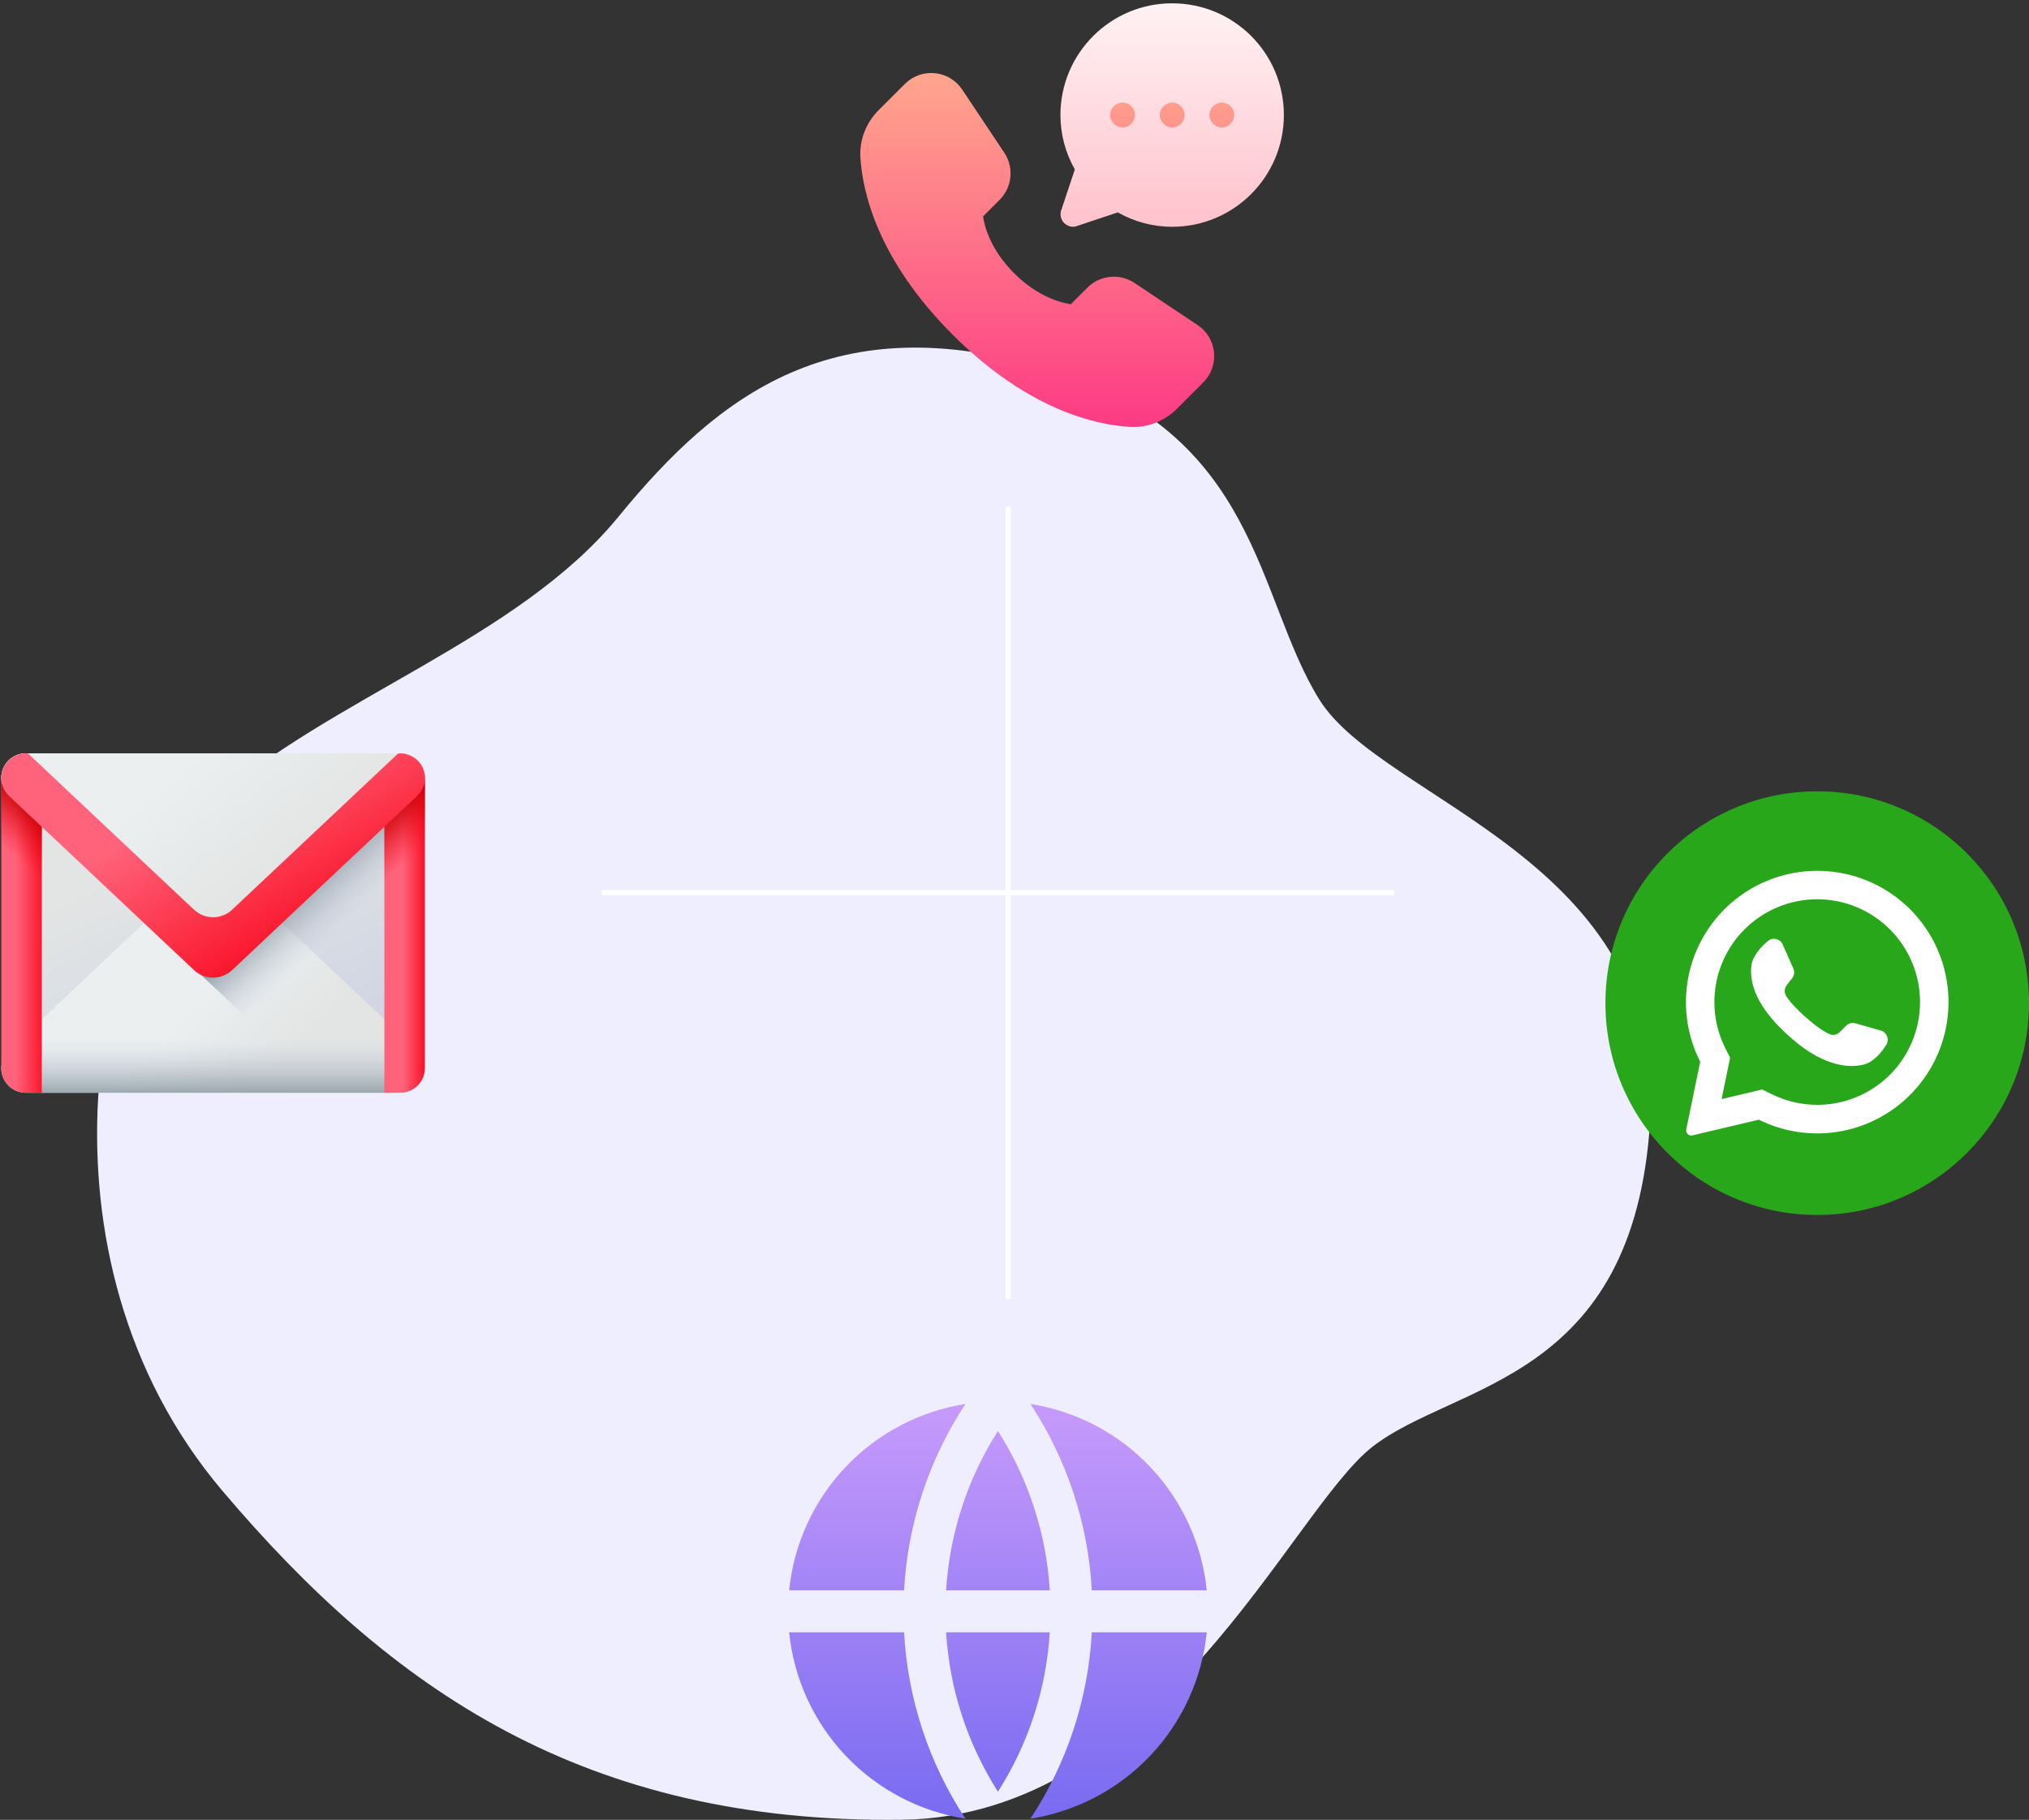 <svg xmlns="http://www.w3.org/2000/svg" width="397" height="356" viewBox="0 0 397 356" fill="none">
<rect x="0" y="0" width="397" height="356" fill="#333333" stroke="none"/>
<path d="M43.533 291.656C4.619 245.749 18.254 177.707 41.419 157.087C64.584 136.468 101.34 125.139 121.031 101.054C140.722 76.961 163.405 59.712 204.864 72.147C246.323 84.574 245.701 116.867 258.143 136.849C270.578 156.831 326.03 167.983 322.87 219.261C319.71 270.531 284.52 270.443 268.464 283.076C252.416 295.708 227.1 355.361 176.432 355.984C114.338 356.746 76.471 330.506 43.533 291.656Z" fill="#EEEEFF"/>
<path d="M75.392 213.766H7.986C5.329 213.766 3.175 211.612 3.175 208.954L0.25 152.182C0.25 149.525 2.404 147.371 5.061 147.371H78.317C80.975 147.371 83.129 149.525 83.129 152.182L80.203 208.954C80.204 211.612 78.049 213.766 75.392 213.766Z" fill="url(#paint0_linear_7984_695)"/>
<path d="M78.317 213.767H5.061C2.404 213.767 0.25 211.613 0.25 208.956C0.25 207.614 0.804 206.331 1.781 205.412L37.953 171.372C40.052 169.397 43.327 169.397 45.426 171.372L81.597 205.412C82.575 206.331 83.129 207.614 83.129 208.956C83.129 211.613 80.975 213.767 78.317 213.767Z" fill="url(#paint1_linear_7984_695)"/>
<path d="M0.938 196.488V208.954C0.938 211.612 3.057 213.766 5.67 213.766H77.709C80.322 213.766 82.441 211.612 82.441 208.954V196.488H0.938Z" fill="url(#paint2_linear_7984_695)"/>
<path d="M0.25 152.183V208.954C0.25 211.612 2.404 213.766 5.061 213.766H8.175V147.371H5.061C2.404 147.371 0.25 149.525 0.25 152.183H0.25Z" fill="url(#paint3_linear_7984_695)"/>
<path d="M1.944 155.725L63.953 213.765H78.317C80.975 213.765 83.129 211.611 83.129 208.953V152.182C83.129 149.524 80.975 147.695 78.317 147.695H5.061C2.404 147.695 0.413 149.524 0.413 152.182C0.413 153.523 0.967 154.806 1.944 155.725Z" fill="url(#paint4_linear_7984_695)"/>
<path d="M83.129 152.183V208.954C83.129 211.612 80.975 213.766 78.317 213.766H75.204V147.371H78.317C80.975 147.371 83.129 149.525 83.129 152.183Z" fill="url(#paint5_linear_7984_695)"/>
<path d="M78.317 147.695H75.204V177.108H83.129V152.507C83.129 149.85 80.975 147.695 78.317 147.695Z" fill="url(#paint6_linear_7984_695)"/>
<path d="M5.061 147.695H8.175V177.108H0.25V152.507C0.25 149.85 2.404 147.695 5.061 147.695Z" fill="url(#paint7_linear_7984_695)"/>
<path d="M78.317 147.371H5.061C2.404 147.371 0.25 149.525 0.25 152.183C0.25 153.525 0.804 154.319 1.781 155.239L37.953 189.279C40.052 191.254 43.327 191.254 45.426 189.279L81.597 155.239C82.575 154.319 83.129 153.524 83.129 152.183C83.129 149.525 80.975 147.371 78.317 147.371Z" fill="url(#paint8_linear_7984_695)"/>
<path d="M78.217 147.371C78.025 147.371 77.841 147.444 77.702 147.575L45.426 177.949C43.327 179.924 40.052 179.924 37.953 177.949L5.677 147.576C5.538 147.444 5.353 147.371 5.162 147.371C2.707 147.371 0.571 149.172 0.284 151.61C0.102 153.154 0.666 154.677 1.782 155.726L37.953 189.766C40.053 191.741 43.327 191.741 45.426 189.766L81.598 155.726C82.713 154.676 83.278 153.154 83.095 151.61C82.808 149.172 80.672 147.371 78.217 147.371Z" fill="url(#paint9_linear_7984_695)"/>
<path d="M154.406 319.315H176.894C177.597 332.317 181.741 344.9 188.904 355.775C179.932 354.366 171.68 350.023 165.439 343.427C159.197 336.83 155.317 328.351 154.406 319.315ZM154.406 311.103C155.317 302.067 159.197 293.588 165.439 286.991C171.68 280.394 179.932 276.052 188.904 274.643C181.741 285.518 177.597 298.1 176.894 311.103H154.406ZM236.114 311.103H213.626C212.923 298.1 208.779 285.518 201.616 274.643C210.588 276.052 218.839 280.394 225.081 286.991C231.323 293.588 235.203 302.067 236.114 311.103ZM236.114 319.315C235.203 328.351 231.323 336.83 225.081 343.427C218.839 350.023 210.588 354.366 201.616 355.775C208.779 344.9 212.923 332.317 213.626 319.315H236.118H236.114ZM185.118 319.315H205.401C204.726 330.399 201.235 341.127 195.26 350.487C189.285 341.127 185.794 330.399 185.118 319.315ZM185.118 311.103C185.794 300.019 189.285 289.291 195.26 279.931C201.235 289.291 204.726 300.019 205.401 311.103H185.118Z" fill="url(#paint10_linear_7984_695)"/>
<path d="M213.462 17.458V27.173H242.607V17.458H213.462ZM234.332 63.59L221.965 55.343C219.091 53.429 215.222 53.811 212.775 56.257L209.52 59.508C207.611 59.233 203.072 58.097 198.416 53.441C193.76 48.785 192.624 44.246 192.349 42.337L195.6 39.082C198.046 36.637 198.43 32.771 196.511 29.889L188.267 17.525C187.05 15.701 185.103 14.532 182.921 14.316C180.739 14.103 178.602 14.867 177.053 16.416L171.899 21.567C169.445 24.022 168.15 27.375 168.349 30.769C168.738 37.377 171.601 50.671 186.393 65.464C201.189 80.257 214.48 83.119 221.088 83.508C224.411 83.716 227.804 82.446 230.288 79.958L235.442 74.804C236.99 73.255 237.757 71.116 237.541 68.936C237.325 66.754 236.156 64.807 234.332 63.59Z" fill="url(#paint11_linear_7984_695)"/>
<path d="M229.346 0.648C217.299 0.648 207.488 10.412 207.488 22.507C207.488 26.247 208.459 29.89 210.305 33.144L207.633 41.159C207.342 42.034 207.585 43.005 208.216 43.637C208.937 44.285 209.833 44.563 210.693 44.219L218.708 41.548C221.963 43.394 225.606 44.365 229.346 44.365C241.441 44.365 251.204 34.553 251.204 22.507C251.204 10.412 241.441 0.648 229.346 0.648V0.648ZM219.631 24.935C218.32 24.935 217.202 23.818 217.202 22.507C217.202 21.147 218.32 20.078 219.631 20.078C220.991 20.078 222.06 21.147 222.06 22.507C222.06 23.818 220.991 24.935 219.631 24.935ZM229.346 24.935C228.034 24.935 226.917 23.818 226.917 22.507C226.917 21.147 228.034 20.078 229.346 20.078C230.706 20.078 231.775 21.147 231.775 22.507C231.775 23.818 230.706 24.935 229.346 24.935ZM239.061 24.935C237.749 24.935 236.632 23.818 236.632 22.507C236.632 21.147 237.749 20.078 239.061 20.078C240.421 20.078 241.489 21.147 241.489 22.507C241.489 23.818 240.421 24.935 239.061 24.935Z" fill="url(#paint12_linear_7984_695)"/>
<path d="M355.561 237.676C378.447 237.676 397 219.123 397 196.236C397 173.35 378.447 154.797 355.561 154.797C332.674 154.797 314.121 173.35 314.121 196.236C314.121 219.123 332.674 237.676 355.561 237.676Z" fill="#29A71A"/>
<path d="M373.832 177.967C369.52 173.612 363.795 170.942 357.688 170.437C351.581 169.932 345.495 171.626 340.527 175.214C335.559 178.801 332.037 184.046 330.595 190.002C329.154 195.958 329.888 202.233 332.666 207.695L329.939 220.932C329.911 221.063 329.91 221.2 329.937 221.332C329.963 221.464 330.017 221.589 330.094 221.699C330.208 221.867 330.369 221.996 330.558 222.069C330.746 222.142 330.953 222.156 331.149 222.109L344.123 219.034C349.569 221.741 355.8 222.428 361.706 220.973C367.611 219.517 372.809 216.014 376.374 211.086C379.94 206.158 381.641 200.125 381.175 194.06C380.709 187.995 378.107 182.293 373.832 177.967ZM369.787 210.252C366.804 213.226 362.962 215.19 358.804 215.866C354.646 216.542 350.381 215.896 346.609 214.019L344.801 213.124L336.847 215.008L336.871 214.909L338.519 206.904L337.634 205.156C335.706 201.372 335.027 197.074 335.691 192.879C336.356 188.685 338.332 184.808 341.335 181.804C345.108 178.032 350.225 175.913 355.561 175.913C360.896 175.913 366.013 178.032 369.787 181.804C369.819 181.841 369.853 181.876 369.89 181.908C373.617 185.69 375.697 190.792 375.678 196.101C375.658 201.411 373.541 206.497 369.787 210.252Z" fill="white"/>
<path d="M369.08 204.381C368.106 205.916 366.566 207.795 364.63 208.261C361.24 209.08 356.037 208.289 349.562 202.252L349.482 202.182C343.788 196.903 342.31 192.509 342.668 189.025C342.865 187.047 344.514 185.257 345.903 184.089C346.122 183.902 346.383 183.769 346.663 183.7C346.944 183.631 347.236 183.629 347.518 183.693C347.799 183.758 348.062 183.887 348.284 184.071C348.506 184.255 348.683 184.489 348.799 184.753L350.894 189.462C351.03 189.768 351.081 190.104 351.04 190.436C351 190.768 350.869 191.083 350.664 191.346L349.604 192.721C349.377 193.005 349.239 193.35 349.21 193.713C349.181 194.076 349.26 194.439 349.439 194.755C350.033 195.796 351.455 197.327 353.032 198.744C354.803 200.345 356.766 201.81 358.01 202.309C358.342 202.445 358.708 202.478 359.06 202.404C359.411 202.33 359.733 202.153 359.983 201.894L361.212 200.656C361.449 200.422 361.744 200.255 362.066 200.172C362.389 200.09 362.728 200.094 363.048 200.185L368.026 201.598C368.3 201.682 368.552 201.828 368.761 202.024C368.971 202.221 369.133 202.462 369.235 202.731C369.336 202.999 369.375 203.288 369.349 203.574C369.322 203.86 369.23 204.136 369.08 204.381Z" fill="white"/>
<line x1="197.259" y1="99.082" x2="197.259" y2="254.16" stroke="white" strokeWidth="4"/>
<line x1="117.72" y1="174.621" x2="272.798" y2="174.621" stroke="white" strokeWidth="4"/>
<defs>
<linearGradient id="paint0_linear_7984_695" x1="35.835" y1="164.86" x2="62.047" y2="221.132" gradientUnits="userSpaceOnUse">
<stop stop-color="#E3E5E4"/>
<stop offset="1" stop-color="#CBD0E4"/>
</linearGradient>
<linearGradient id="paint1_linear_7984_695" x1="33.896" y1="201.151" x2="47.434" y2="214.69" gradientUnits="userSpaceOnUse">
<stop stop-color="#EBEFF0"/>
<stop offset="1" stop-color="#E3E5E4"/>
</linearGradient>
<linearGradient id="paint2_linear_7984_695" x1="41.69" y1="203.335" x2="41.69" y2="217.238" gradientUnits="userSpaceOnUse">
<stop stop-color="#CBD0E4" stop-opacity="0"/>
<stop offset="1" stop-color="#6A7D83"/>
</linearGradient>
<linearGradient id="paint3_linear_7984_695" x1="3.067" y1="180.568" x2="9.679" y2="180.568" gradientUnits="userSpaceOnUse">
<stop stop-color="#FF637B"/>
<stop offset="1" stop-color="#F90217"/>
</linearGradient>
<linearGradient id="paint4_linear_7984_695" x1="68.496" y1="180.413" x2="58.313" y2="169.688" gradientUnits="userSpaceOnUse">
<stop stop-color="#CBD0E4" stop-opacity="0"/>
<stop offset="1" stop-color="#6A7D83"/>
</linearGradient>
<linearGradient id="paint5_linear_7984_695" x1="78.795" y1="180.568" x2="83.887" y2="180.568" gradientUnits="userSpaceOnUse">
<stop stop-color="#FF637B"/>
<stop offset="1" stop-color="#F90217"/>
</linearGradient>
<linearGradient id="paint6_linear_7984_695" x1="81.628" y1="166.681" x2="74.803" y2="158.962" gradientUnits="userSpaceOnUse">
<stop stop-color="#F90217" stop-opacity="0"/>
<stop offset="0.267" stop-color="#E7010F" stop-opacity="0.267"/>
<stop offset="0.723" stop-color="#CE0004" stop-opacity="0.723"/>
<stop offset="1" stop-color="#C50000"/>
</linearGradient>
<linearGradient id="paint7_linear_7984_695" x1="1.75" y1="166.681" x2="8.576" y2="158.962" gradientUnits="userSpaceOnUse">
<stop stop-color="#F90217" stop-opacity="0"/>
<stop offset="0.267" stop-color="#E7010F" stop-opacity="0.267"/>
<stop offset="0.723" stop-color="#CE0004" stop-opacity="0.723"/>
<stop offset="1" stop-color="#C50000"/>
</linearGradient>
<linearGradient id="paint8_linear_7984_695" x1="38.343" y1="147.914" x2="56.508" y2="169.955" gradientUnits="userSpaceOnUse">
<stop stop-color="#EBEFF0"/>
<stop offset="1" stop-color="#E3E5E4"/>
</linearGradient>
<linearGradient id="paint9_linear_7984_695" x1="42.669" y1="153.848" x2="63.686" y2="189.275" gradientUnits="userSpaceOnUse">
<stop stop-color="#FF637B"/>
<stop offset="1" stop-color="#F90217"/>
</linearGradient>
<linearGradient id="paint10_linear_7984_695" x1="195.261" y1="266.529" x2="195.261" y2="363.889" gradientUnits="userSpaceOnUse">
<stop stop-color="#CE9FFC"/>
<stop offset="0.979" stop-color="#7367F0"/>
</linearGradient>
<linearGradient id="paint11_linear_7984_695" x1="205.468" y1="83.53" x2="205.468" y2="14.281" gradientUnits="userSpaceOnUse">
<stop stop-color="#FD3A84"/>
<stop offset="1" stop-color="#FFA68D"/>
</linearGradient>
<linearGradient id="paint12_linear_7984_695" x1="229.346" y1="44.368" x2="229.346" y2="0.648" gradientUnits="userSpaceOnUse">
<stop stop-color="#FFC2CC"/>
<stop offset="1" stop-color="#FFF2F4"/>
</linearGradient>
</defs>
</svg>